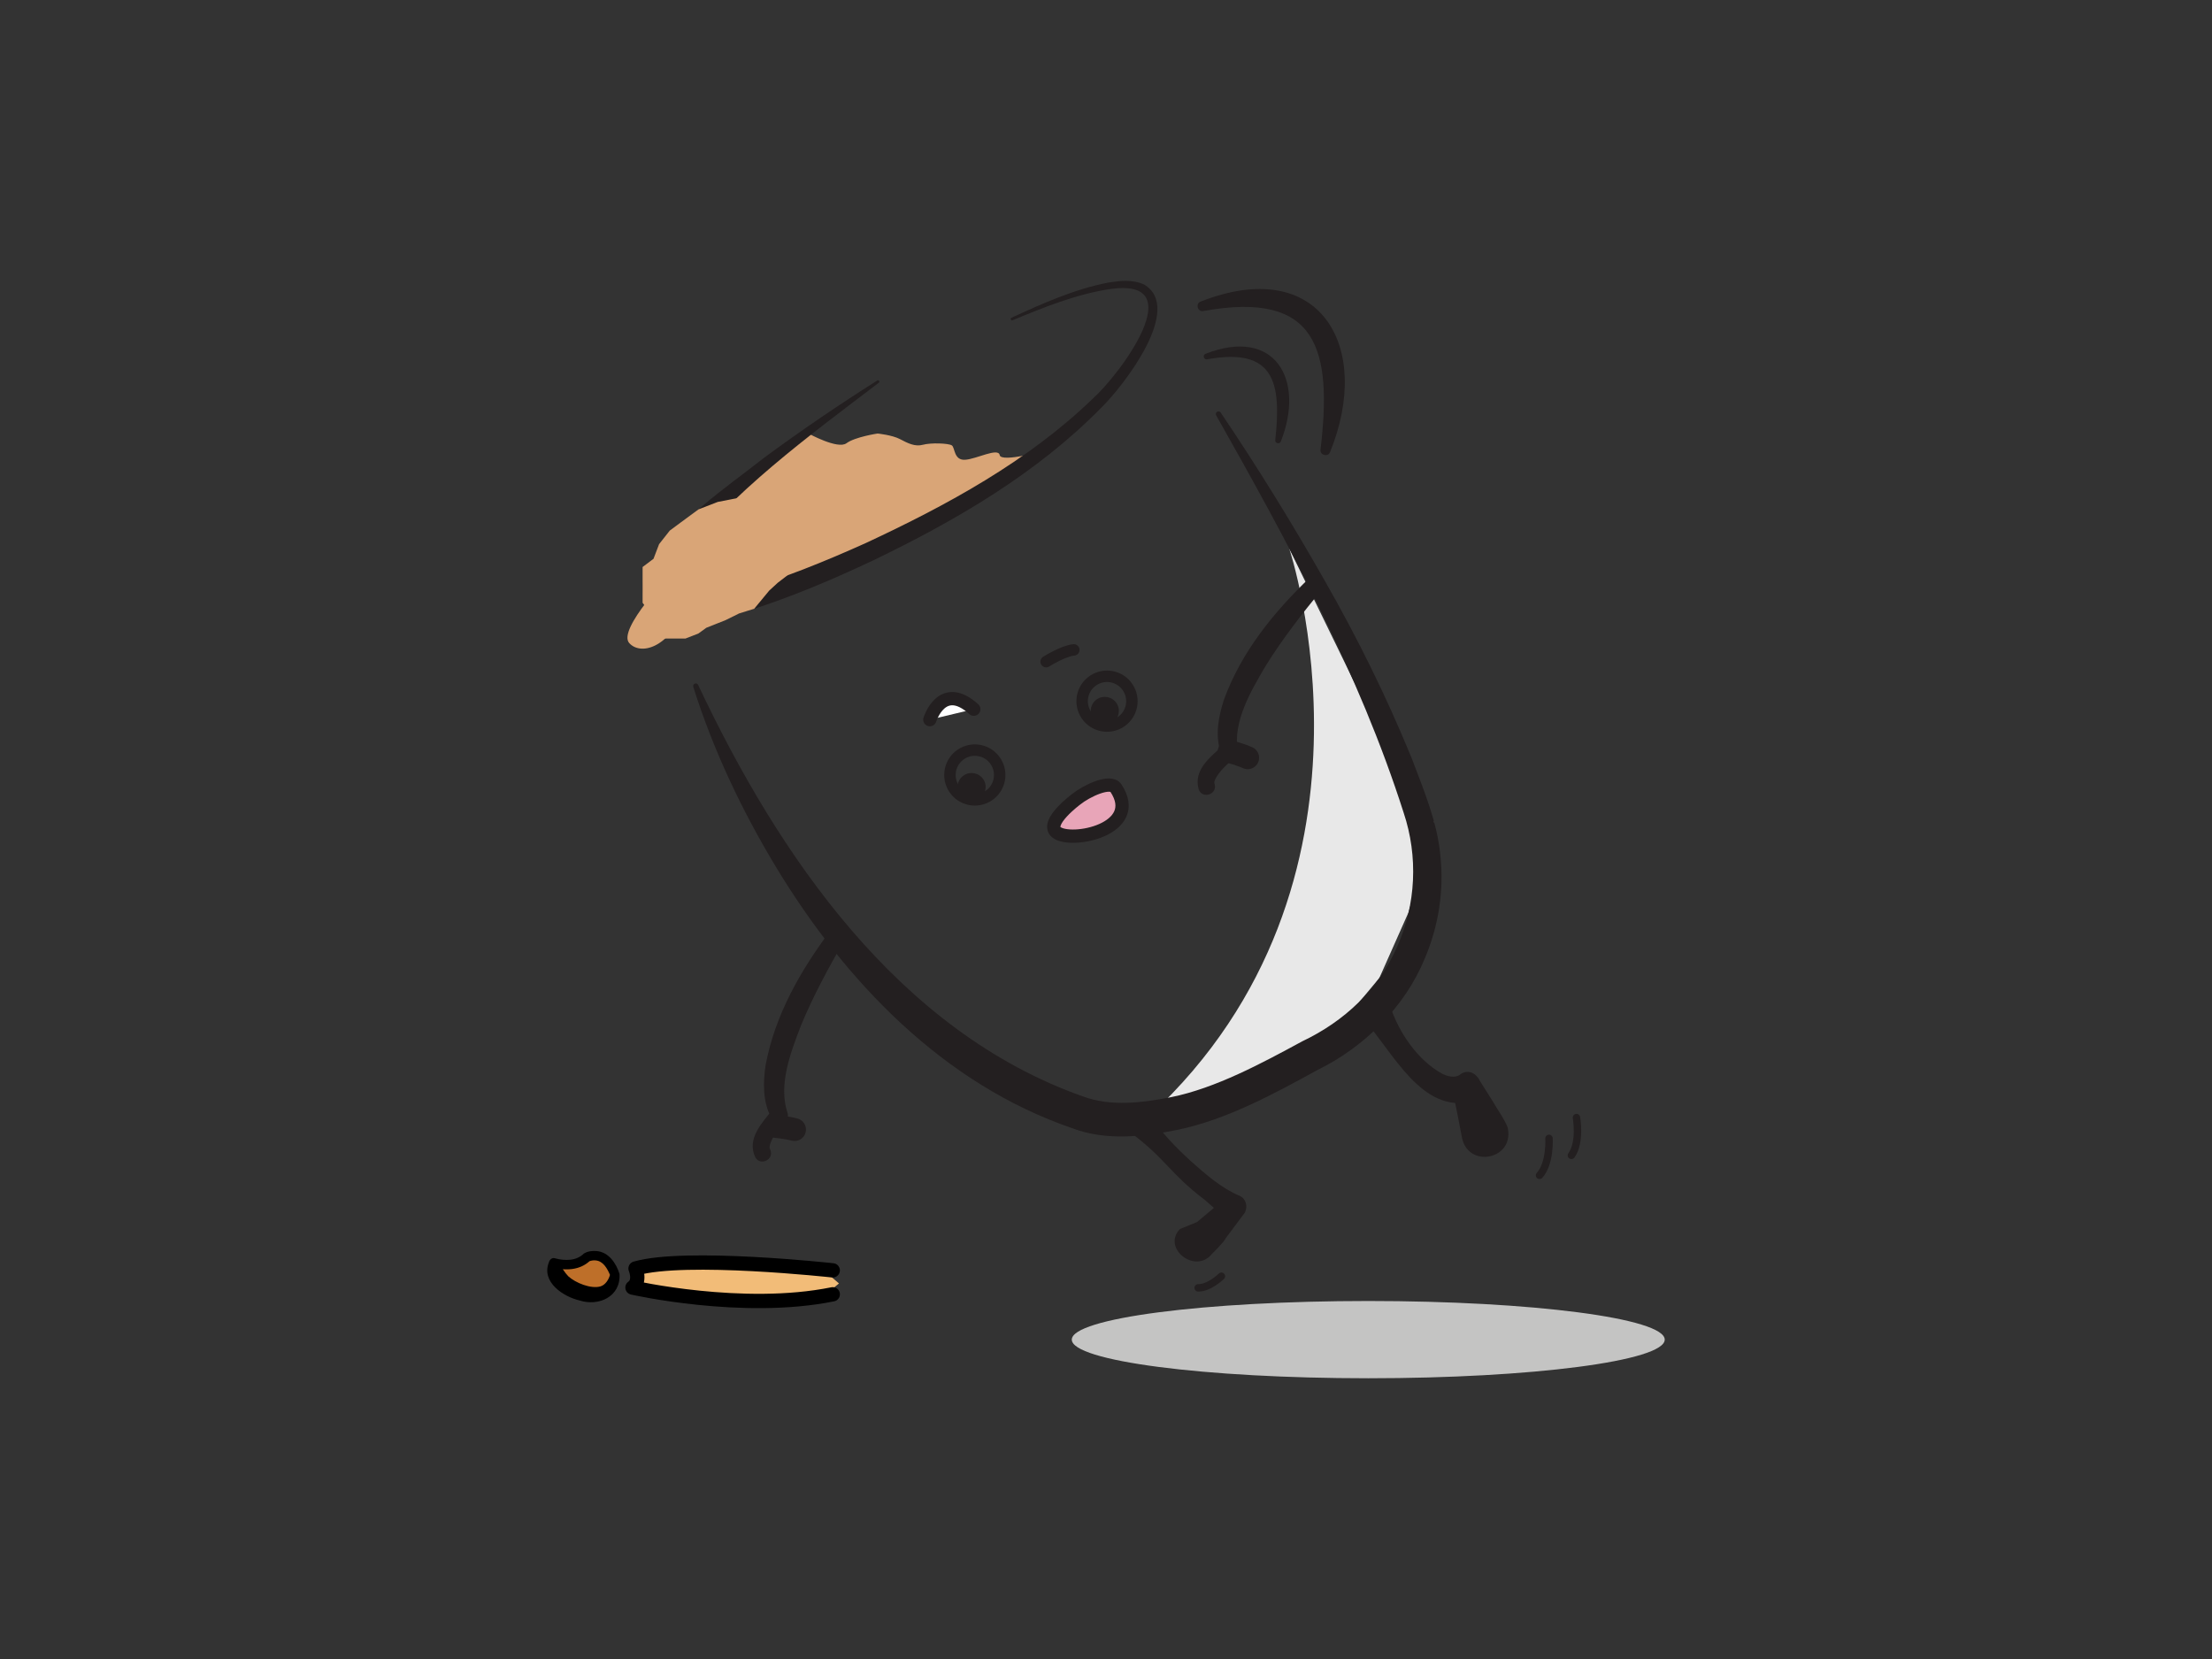 <?xml version="1.0" encoding="UTF-8"?><svg id="Layer_1" xmlns="http://www.w3.org/2000/svg" viewBox="0 0 1199.91 900"><rect x="0" y="0" width="1199.91" height="900" fill="#333333" stroke="none"/><defs><style>.cls-1{fill:#be6f29;}.cls-2{fill:#f2bc78;}.cls-3{fill:#c4c4c3;}.cls-4{fill:#e8a5b8;}.cls-4,.cls-5,.cls-6,.cls-7,.cls-8,.cls-9{stroke-linecap:round;stroke-linejoin:round;}.cls-4,.cls-5,.cls-6,.cls-8,.cls-10,.cls-9{stroke:#231f20;}.cls-4,.cls-8{stroke-width:7.21px;}.cls-5{stroke-width:12.41px;}.cls-5,.cls-6,.cls-7,.cls-10{fill:none;}.cls-6{stroke-width:4.03px;}.cls-7{stroke:#000;stroke-width:7.76px;}.cls-11{fill:#e8e8e8;}.cls-8,.cls-9{fill:#fff;}.cls-10{stroke-miterlimit:10;}.cls-10,.cls-9{stroke-width:6.21px;}.cls-12{fill:#231f20;}.cls-13{fill:#d9a577;}</style></defs><path class="cls-11" d="M699.34,297.52s60.61,181.13-75.51,307.52l44.48-16.15,49.92-22.38,30.01-36.02,15.85-35.65,13.91-48.54-35.78-60.65-42.88-88.13Z"/><path class="cls-13" d="M438.59,235.17s15.9,8.74,20.56,5.28,16.91-5.28,16.91-5.28c0,0,7.87,.78,12.16,3.04,4.29,2.27,8.17,4.22,12.44,3.05,4.27-1.17,13.89-.84,15.67,.35,1.78,1.19,1.01,8.18,7.21,7.79,6.21-.39,17.98-6.77,18.76-2.52,.78,4.25,25.19-2.51,25.19-2.51l-103.29,58.94-37.62,16.29-29.09,9.7-13.96,1.94h-20.56l-5.43-7.76v-6.98l1.94-12.02,13.19-14.74,45.77-38.4,20.17-16.17Z"/><path class="cls-12" d="M476.71,207.62c-38.56,29.35-79.22,58.96-108.99,97.39-3.33,4.52-6.41,9.8-6.78,13.45-.01,1.78,.07,1.98,.94,2.84,.92,.89,3.24,1.74,5.69,2.24,11.11,1.98,22.71,.41,33.77-2.9,23.19-6.77,46.05-16.03,68.33-26.07,44.05-20.53,87.94-44.36,123.08-78.29,14.63-13.03,54.65-66.41,8.87-59.4-18.14,2.82-35.4,9.84-52.36,16.84-.89,.42-1.43-.99-.6-1.35,16.86-7.74,34.02-15.48,52.4-19.06,6.17-.96,12.78-1.92,19.44,.96,21.95,12.73-11.15,55.16-22.96,66.74-35.07,35.78-78.84,61.22-123.56,82.83-22.5,10.61-45.32,20.35-69.4,27.85-12.1,3.87-25.64,6.01-39.25,3.81-15.92-2.34-21.08-15.64-12.87-29.25,15.36-24.65,39.95-40.56,62.15-58.03,19.95-14.71,40.4-28.6,61.29-41.82,.79-.49,1.58,.68,.82,1.22h0Z"/><path class="cls-12" d="M378.76,371.65c43.62,92.55,108.72,187.86,208.84,223.17,15.19,5.55,32,3.39,47.71,.33,24.15-4.88,49.23-18.42,71.05-30.25,22.99-10.93,41.31-28.16,51.55-51.4,10.22-22.72,11.44-48.94,3.51-72.62-24.17-75.72-62.41-146.05-101.7-215.56-.39-.69-.15-1.57,.54-1.97,.66-.37,1.48-.16,1.91,.45,19.91,29.52,38.66,59.86,56.28,90.9,17.72,31,33.63,63.11,47.25,96.4,6.48,17.14,13.88,34.39,15.63,52.89,2.08,18.94-.96,38.44-8.48,56-10.73,26.26-32.96,48.11-58.07,60.38-23.49,12.88-48.92,26.77-75.54,32.42-18.65,3.81-39.17,6.22-57.54-.76-70.11-23.99-123.39-79.88-160.84-141.84-18.59-30.82-34-63.41-44.79-97.58-.24-.76,.18-1.57,.93-1.81,.74-.24,1.5,.15,1.78,.84h0Z"/><path class="cls-12" d="M458.09,509.97c-8.55,14.79-16.94,30.21-23.46,46-5.73,14.82-12.57,32.47-7.43,47.73,.55,1.56,.04,3.24-1.14,4.25-3.31,3.74-6.92,8.25-8.38,12.94-.5,2.22-.16,1.72,.23,2.97,2.06,5.02-5.21,8.73-8.07,4.14-5.15-10.16,3.75-19.18,9.51-26.37,.02-.04-.82,5.09-.82,5.09-5.02-9.41-4.57-19.79-3.22-28.97,5.09-27.15,18.88-51.23,35.22-73.05,3.5-4.49,10.59,.41,7.56,5.28h0Z"/><path class="cls-5" d="M420.55,611s6.4,.64,10.44,1.74"/><path class="cls-12" d="M717.06,319.8c-10.85,13.22-21.61,27.07-30.6,41.59-8.06,13.71-17.67,30-15.08,45.89,.29,1.62-.48,3.2-1.81,4.02-3.88,3.15-8.17,7.02-10.37,11.41-.85,2.1-.43,1.67-.25,2.96,1.22,5.28-6.55,7.78-8.63,2.78-3.43-10.87,6.81-18.33,13.67-24.49l-1.65,4.89c-3.42-10.1-1.3-20.26,1.52-29.11,9.42-25.96,26.94-47.5,46.6-66.38,4.19-3.86,10.38,2.13,6.6,6.43h0Z"/><path class="cls-5" d="M666.78,407.62s6.22,1.67,10.02,3.42"/><path class="cls-12" d="M739.77,553.07c15.58,16.97,31.26,51.55,59.1,44.34l-10.5-3.86,2.38,11.6s2.35,12.16,2.35,12.21c3.55,16.34,27.66,11.75,24.92-4.78-.3-3.18-6.65-12.13-8.15-14.97l-6.99-11.11c-1.88-4.04-6.09-6.59-10.26-4.02-2.15,1.96-5.65,2.23-10.12,.08-13.43-7.31-23.78-22.47-28.46-37.02-4.27-12.59-22.25-3.19-14.28,7.53h0Z"/><path class="cls-12" d="M613.63,614.66c18.77,13.96,21.03,21.97,39.8,36.13l5.06,4.43-9.13,7.68s-9.22,3.73-9.27,3.78c-9.99,10.29,8.22,24.77,17.31,13.54,1.64-1.69,6.62-6.45,7.61-8.7l10.27-13.73c1.7-3.39,.61-7.68-3.01-9.19-9.33-3.84-18.4-11.68-26.16-18.61-8.21-7.48-16.07-15.59-22.28-24.94-2.16-3.29-6.61-4.19-9.88-2.01-4.08,2.6-4.22,8.82-.32,11.63h0Z"/><path class="cls-10" d="M540.03,412.92c4.13,6.21,2.45,14.58-3.76,18.71-6.21,4.13-14.58,2.45-18.71-3.75-4.13-6.21-2.45-14.59,3.76-18.72,6.19-4.13,14.58-2.45,18.71,3.76Z"/><path class="cls-10" d="M611.74,372.88c4.13,6.21,2.45,14.58-3.75,18.71-6.21,4.13-14.59,2.46-18.72-3.75-4.13-6.21-2.45-14.59,3.76-18.72,6.21-4.13,14.58-2.45,18.71,3.75Z"/><path class="cls-12" d="M533.4,422.72c2.33,3.51,1.39,8.25-2.13,10.59-3.5,2.34-8.25,1.39-10.59-2.12-2.35-3.51-1.39-8.25,2.13-10.59,3.5-2.34,8.25-1.39,10.59,2.13Z"/><path class="cls-12" d="M605.66,381.42c2.34,3.5,1.39,8.25-2.13,10.59-3.51,2.35-8.25,1.39-10.59-2.12-2.34-3.51-1.39-8.25,2.12-10.59,3.51-2.33,8.25-1.38,10.59,2.13Z"/><path class="cls-12" d="M651.24,163.62c64.54-25.45,93.61,24.03,70.27,81.61-1.05,2.85-5.56,1.75-5.19-1.25,6.35-53.91-1.13-86.6-63.55-75.26-3.05,.67-4.45-3.99-1.54-5.1h0Z"/><path class="cls-12" d="M653.9,191.95c37.64-14.76,54.19,13.91,40.9,47.49-.58,1.74-3.3,1.07-3.03-.73,3.41-31.1-.4-50.42-36.97-43.8-1.78,.4-2.59-2.31-.9-2.96h0Z"/><path class="cls-9" d="M567.48,358.91s9.27-5.85,15.02-6.37"/><polygon class="cls-1" points="300.74 688.55 308.46 700.25 319.08 702.02 325.99 701.7 332.24 696.75 332.63 689.17 323.81 681.83 315.73 684.18 303.14 685.66 300.74 688.55"/><path class="cls-2" d="M343.09,699.21l.16-12.94s97.21-1.67,100.99,.58l10.86,9.36-3.33,2.77s-69.84,12.36-108.68,.23Z"/><path class="cls-7" d="M451.72,689.11s-80.02-8.81-106.97-1.01c0,0,3.02,7.05-1.66,10.33,0,0,59.77,13.59,108.64,3.67"/><path d="M330.99,691.81c-1.47-3.52-3.7-7.74-7.88-8.09-1.18-.16-2.7,.14-3.61,.53l.68-.48c-5.57,5.41-13.64,5.65-20.67,3.67l3.35-2.2c2.27,2.64,3.31,4.93,5.41,7.08,3.89,3.59,12.4,7.04,17.52,5.47,2.61-.82,4.38-3.61,5.1-6.24,.1-.33,0,.09,.1,.27h0Zm5.07-.72c.73,12.48-11.49,17.63-21.65,14.35-8.54-1.93-20.92-9.83-16.69-20.6,.36-1.53,1.73-2.81,3.38-2.27,2.55,.76,5.7,1.07,8.39,.76,2.82-.33,5.31-1.43,7.17-3.28,2.14-1.38,4.61-1.58,6.94-1.42,6.61,.55,10.7,6.68,12.47,12.47h0Z"/><path class="cls-8" d="M504.4,390.37s6.57-21.27,23.83-5.67"/><path class="cls-4" d="M573.07,451.47c7.82,6.31,47.17-1.47,32.26-23.97-3.06-4.63-16.05,1.64-21.39,5.94,0,0-17.36,12.8-10.87,18.04Z"/><polyline class="cls-13" points="409.11 268.4 389.33 272.28 378.93 276.3 369.55 283.2 363.34 287.8 357.53 295.17 354.5 303.11 348.58 307.58 348.58 314.17 348.58 320.77 348.58 323.74 348.58 326.97 351.71 331.24 355.59 336.39 357.53 343.26 357.53 346.36 364.12 346.36 371.88 346.36 378.85 343.65 383.13 340.55 393.6 336.39 400.88 332.8 409.11 330.24 417.26 320.38 421.91 316.11 427.11 312.12"/><path class="cls-13" d="M364.37,310.75s-29.74,30.71-23.02,38.11c6.06,6.65,21.2,3.1,30.51-19.05,9.31-22.16-7.5-19.05-7.5-19.05Z"/><path class="cls-3" d="M903.04,726.68c0,11.57-72,20.96-160.82,20.96s-160.82-9.38-160.82-20.96,72.01-20.95,160.82-20.95,160.82,9.38,160.82,20.95Z"/><path class="cls-6" d="M840.27,617.52s.79,13.55-5.14,20.04"/><path class="cls-6" d="M855.16,606.24s2.39,13.36-2.74,20.5"/><path class="cls-6" d="M662.56,692.3s-6.62,6.45-12.61,6.3"/></svg>